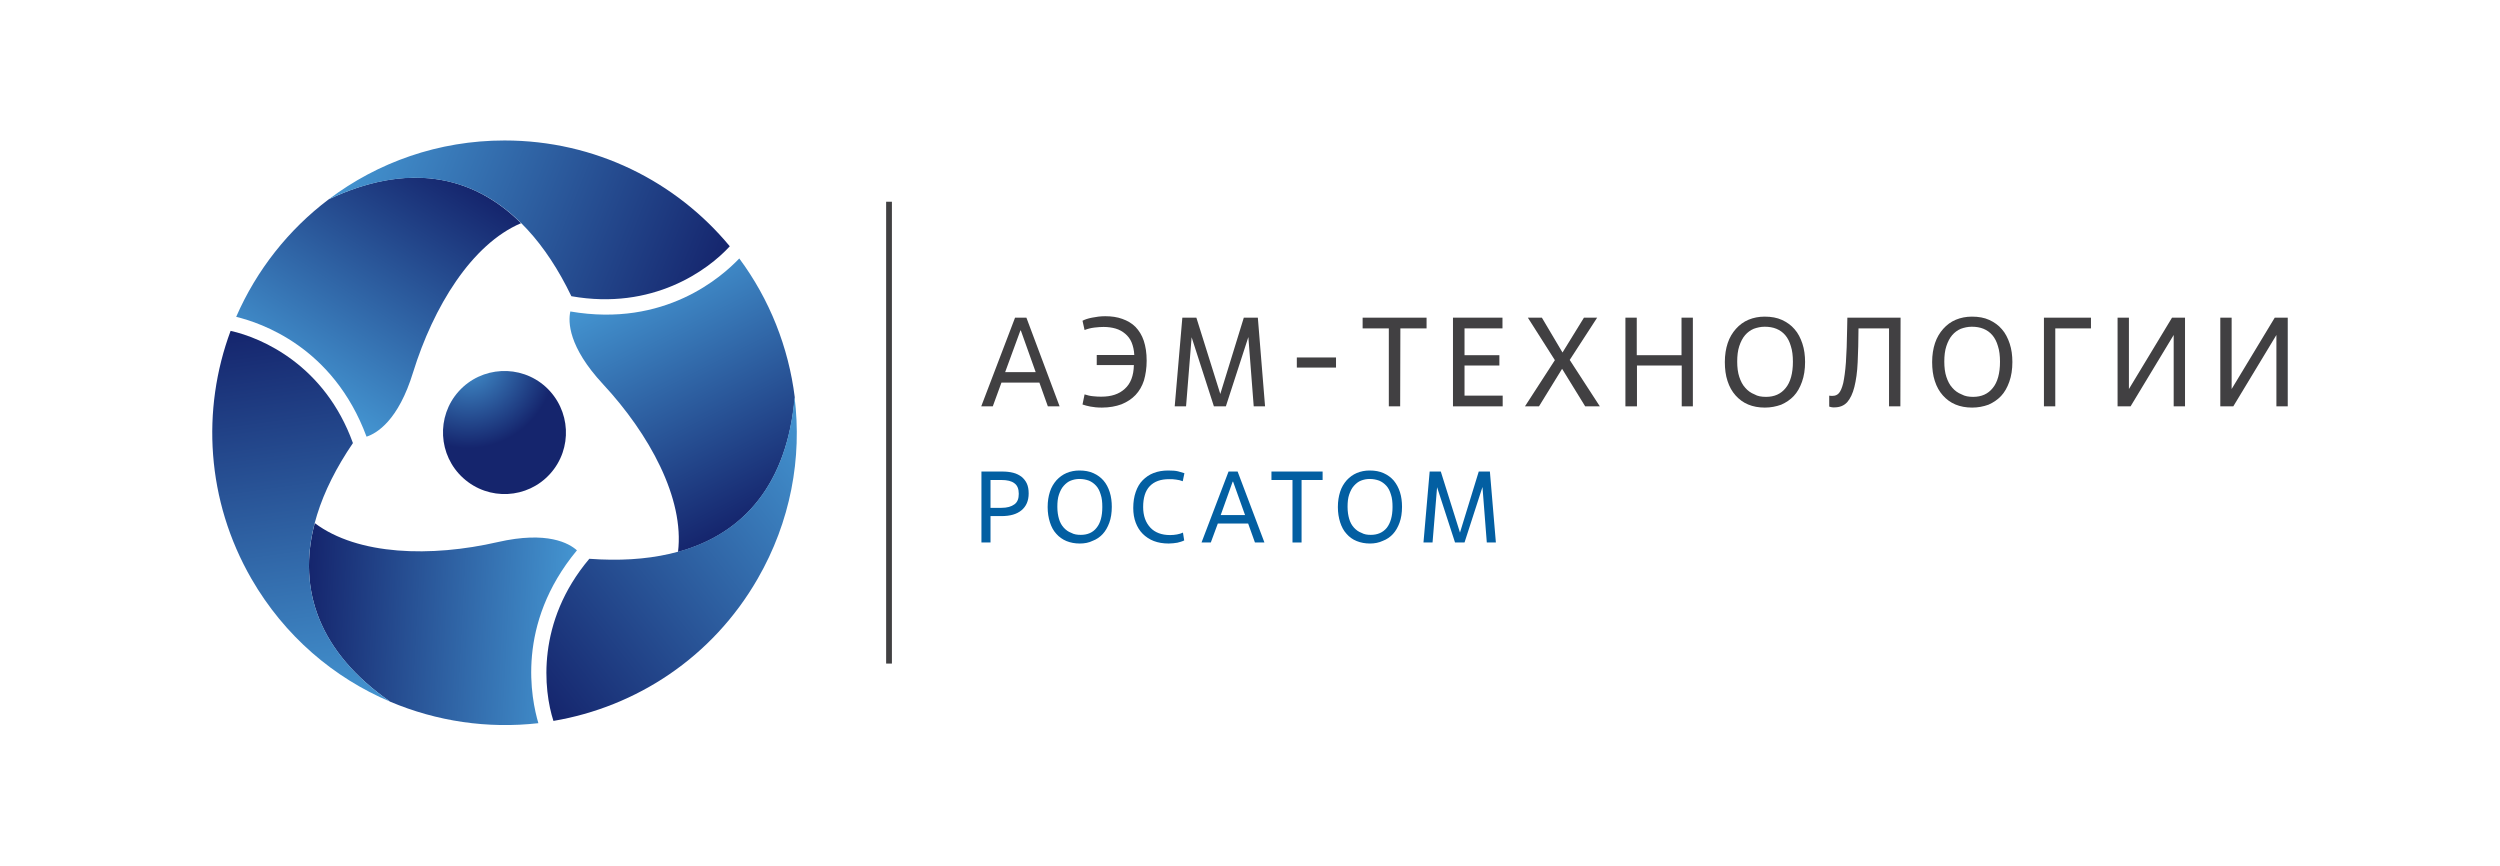 <?xml version="1.0" encoding="UTF-8"?> <svg xmlns="http://www.w3.org/2000/svg" xmlns:xlink="http://www.w3.org/1999/xlink" version="1.1" id="Layer_1" x="0px" y="0px" viewBox="0 0 1212 419.6" style="enable-background:new 0 0 1212 419.6;" xml:space="preserve"> <style type="text/css"> .st0{fill:url(#SVGID_1_);} .st1{fill:url(#SVGID_00000142868348771915997580000010627427497465959313_);} .st2{fill:url(#SVGID_00000114053856970178440380000010838673855898313112_);} .st3{fill:url(#SVGID_00000020399139474437256810000018351359378769639348_);} .st4{fill:url(#SVGID_00000132058351271290290910000016188688905066720935_);} .st5{fill:url(#SVGID_00000024714499862042670220000011957508719870167461_);} .st6{fill:url(#SVGID_00000139990975957984509690000016160852737614039215_);} .st7{fill:#414042;} .st8{fill:#035FA2;} </style> <g id="Back"> </g> <g id="Logo"> <g> <g> <radialGradient id="SVGID_1_" cx="-16013.178" cy="35832.188" r="298.268" gradientTransform="matrix(0.141 0 0 -0.141 2484.862 5227.566)" gradientUnits="userSpaceOnUse"> <stop offset="0" style="stop-color:#4495D1"></stop> <stop offset="1" style="stop-color:#15256D"></stop> </radialGradient> <path class="st0" d="M266.7,229.7c-11,12.2-29.8,13.2-42.1,2.1c-12.2-11-13.2-29.9-2.2-42.1c11-12.2,29.9-13.2,42.1-2.2 C276.8,198.7,277.7,217.5,266.7,229.7z"></path> <linearGradient id="SVGID_00000033349975721525752740000008103229428658084004_" gradientUnits="userSpaceOnUse" x1="144.104" y1="366.348" x2="214.576" y2="474.864" gradientTransform="matrix(1 0 0 -1 0 556.11)"> <stop offset="0" style="stop-color:#4495D1"></stop> <stop offset="1" style="stop-color:#15256D"></stop> </linearGradient> <path style="fill:url(#SVGID_00000033349975721525752740000008103229428658084004_);" d="M159.4,96.6c-19.5,14.7-35,34.3-44.9,57 c11.8,2.9,47,14.4,63.2,58.1c4.9-1.6,15.4-7.7,22.6-31.3c9.8-31.6,28.3-62,52.3-72.2C228.7,84.4,197.1,78.8,159.4,96.6z"></path> <linearGradient id="SVGID_00000111158629335517935220000015345796282539759285_" gradientUnits="userSpaceOnUse" x1="172.23" y1="491.413" x2="347.291" y2="420.684" gradientTransform="matrix(1 0 0 -1 0 556.11)"> <stop offset="0" style="stop-color:#4495D1"></stop> <stop offset="1" style="stop-color:#15256D"></stop> </linearGradient> <path style="fill:url(#SVGID_00000111158629335517935220000015345796282539759285_);" d="M353.8,119.4 C353.8,119.4,353.8,119.4,353.8,119.4c-26-31.4-65.2-51.3-109.2-51.3c-32,0-61.5,10.6-85.2,28.5c52.4-24.6,92.9-4.3,117.6,47 C316.4,150.6,343.2,131,353.8,119.4z"></path> <linearGradient id="SVGID_00000132793655149849680720000002398465208565856443_" gradientUnits="userSpaceOnUse" x1="1609.972" y1="634.22" x2="1680.439" y2="742.73" gradientTransform="matrix(-0.5 -0.866 -0.866 0.5 1631.753 1383.951)"> <stop offset="0" style="stop-color:#4495D1"></stop> <stop offset="1" style="stop-color:#15256D"></stop> </linearGradient> <path style="fill:url(#SVGID_00000132793655149849680720000002398465208565856443_);" d="M189.2,340.2 c22.5,9.5,47.2,13.2,71.8,10.4c-3.4-11.6-11.1-47.9,18.7-83.8c-3.8-3.4-14.3-9.5-38.4-4c-32.2,7.4-67.8,6.5-88.7-9.2 C144,286.2,154.9,316.4,189.2,340.2z"></path> <linearGradient id="SVGID_00000138569675081548637010000000360598466266443183_" gradientUnits="userSpaceOnUse" x1="1638.097" y1="759.271" x2="1813.169" y2="688.538" gradientTransform="matrix(-0.5 -0.866 -0.866 0.5 1631.753 1383.951)"> <stop offset="0" style="stop-color:#4495D1"></stop> <stop offset="1" style="stop-color:#15256D"></stop> </linearGradient> <path style="fill:url(#SVGID_00000138569675081548637010000000360598466266443183_);" d="M111.8,160.4L111.8,160.4 c-14.2,38.2-11.8,82.2,10.1,120.2c16,27.7,39.9,48,67.3,59.6c-47.5-33.1-50.2-78.3-18.1-125.4 C157.5,177.1,127.1,163.8,111.8,160.4z"></path> <linearGradient id="SVGID_00000163054849166160753120000002691106886198330761_" gradientUnits="userSpaceOnUse" x1="1109.059" y1="-769.19" x2="1179.531" y2="-660.672" gradientTransform="matrix(-0.5 0.866 0.866 0.5 1532.843 -443.11)"> <stop offset="0" style="stop-color:#4495D1"></stop> <stop offset="1" style="stop-color:#15256D"></stop> </linearGradient> <path style="fill:url(#SVGID_00000163054849166160753120000002691106886198330761_);" d="M385.3,192.6 c-3-24.2-12.2-47.5-26.9-67.3c-8.4,8.8-36,33.6-81.9,25.7c-1.1,5-1,17.1,15.8,35.2c22.5,24.2,39.6,55.5,36.4,81.4 C361.1,258.7,381.7,234.1,385.3,192.6z"></path> <linearGradient id="SVGID_00000018939484174620455340000004470443015839166142_" gradientUnits="userSpaceOnUse" x1="1137.192" y1="-644.138" x2="1312.25" y2="-714.866" gradientTransform="matrix(-0.5 0.866 0.866 0.5 1532.843 -443.11)"> <stop offset="0" style="stop-color:#4495D1"></stop> <stop offset="1" style="stop-color:#15256D"></stop> </linearGradient> <path style="fill:url(#SVGID_00000018939484174620455340000004470443015839166142_);" d="M268.3,349.5 C268.3,349.5,268.3,349.5,268.3,349.5c40.2-6.8,77.1-30.8,99-68.9c16-27.7,21.6-58.6,17.9-88.1c-4.9,57.7-42.7,82.6-99.5,78.4 C259.9,301.5,263.5,334.6,268.3,349.5z"></path> </g> <rect x="429.6" y="97.8" class="st7" width="2.8" height="223.9"></rect> <g> <path class="st7" d="M503.9,185.5h-18.4l-4.2,11.5h-5.6l16.4-43h5.5l16.1,43H508L503.9,185.5z M487.3,180.4h14.8l-7.2-20.2h-0.2 L487.3,180.4z"></path> <path class="st7" d="M531.9,172.1h18c-0.1-2.3-0.6-4.4-1.3-6.1s-1.8-3.1-3.1-4.2c-1.3-1.1-2.9-2-4.6-2.5s-3.7-0.8-5.9-0.8 c-1.2,0-2.7,0.1-4.4,0.3c-1.7,0.2-3.3,0.6-4.8,1.2l-1-4.5c1.1-0.6,2.6-1.1,4.6-1.5c2-0.4,4.1-0.7,6.4-0.7c3.1,0,5.8,0.4,8.3,1.3 s4.6,2.1,6.4,3.9c1.7,1.8,3.1,4,4,6.7s1.4,5.9,1.4,9.7c0,3.5-0.5,6.7-1.3,9.5c-0.9,2.8-2.3,5.2-4.1,7.1c-1.8,1.9-4.1,3.4-6.8,4.5 c-2.7,1-5.9,1.6-9.5,1.6c-2.2,0-4.1-0.2-5.6-0.5c-1.5-0.3-2.7-0.6-3.8-1l1-4.9c1.3,0.4,2.7,0.8,4.2,0.9c1.5,0.2,2.9,0.2,4,0.2 c4.7,0,8.5-1.2,11.3-3.8c2.8-2.5,4.3-6.3,4.4-11.5h-18V172.1L531.9,172.1z"></path> <path class="st7" d="M613.3,197h-5.5l-2.6-33.6L594.3,197h-5.8l-10.8-33.5L575,197h-5.5l3.7-43h6.8l11.6,37l11.4-37h6.8 L613.3,197z"></path> <path class="st7" d="M647.7,178.2h-19v-4.9h19V178.2z"></path> <path class="st7" d="M678.8,197h-5.5v-37.8h-12.7V154h31v5.2h-12.7L678.8,197L678.8,197z"></path> <path class="st7" d="M728.4,197h-24v-43h24v5.2H710v13h16.9v5H710v14.6h18.5V197z"></path> <path class="st7" d="M768.5,197l-11.2-18.2L746.1,197h-6.8l14.5-22.4L740.7,154h6.8l10,16.9l10.4-16.9h6.4L761,174.5l14.6,22.5 L768.5,197L768.5,197z"></path> <path class="st7" d="M820.8,197h-5.5v-19.8h-21.7V197H788v-43h5.5v18.2h21.7V154h5.5V197z"></path> <path class="st7" d="M855.6,197.6c-3,0-5.7-0.5-8.1-1.5c-2.4-1-4.4-2.5-6.1-4.4c-1.7-1.9-3-4.2-3.9-7c-0.9-2.7-1.3-5.8-1.3-9.2 c0-3.4,0.5-6.5,1.4-9.2s2.3-5,4-6.9c1.7-1.9,3.7-3.4,6.1-4.4c2.4-1,5-1.5,7.8-1.5c3.2,0,6,0.5,8.4,1.6c2.4,1.1,4.5,2.6,6.1,4.5 c1.7,1.9,2.9,4.3,3.8,7c0.9,2.7,1.3,5.7,1.3,8.9c0,3.6-0.5,6.8-1.5,9.6c-1,2.8-2.3,5.1-4,6.9c-1.7,1.8-3.8,3.2-6.1,4.2 C861,197.1,858.4,197.6,855.6,197.6z M856.2,192.4c4,0,7.2-1.4,9.5-4.3c2.3-2.8,3.5-7.1,3.5-12.7c0-2.9-0.3-5.5-1-7.6 c-0.6-2.1-1.5-3.9-2.7-5.3c-1.2-1.4-2.6-2.4-4.3-3.1c-1.7-0.7-3.6-1-5.7-1c-1.9,0-3.6,0.4-5.3,1c-1.6,0.7-3,1.7-4.2,3.1 s-2.1,3.2-2.8,5.3c-0.7,2.1-1,4.6-1,7.5c0,2.8,0.3,5.3,1,7.4c0.7,2.1,1.6,3.9,2.9,5.3c1.2,1.4,2.7,2.5,4.5,3.2 C852.1,192.1,854,192.4,856.2,192.4z"></path> <path class="st7" d="M921.3,197h-5.5v-37.8H901c0,6.1-0.2,11.6-0.4,16.4c-0.2,4.8-0.8,8.8-1.6,12c-0.8,3.2-2,5.7-3.5,7.4 c-1.6,1.7-3.6,2.5-6.3,2.5c-0.6,0-1,0-1.3-0.1c-0.3-0.1-0.7-0.1-1.1-0.3v-5.3c0.3,0.1,0.6,0.1,0.9,0.1s0.6,0,0.9,0 c1.1,0,2.1-0.4,2.9-1.3c0.8-0.9,1.5-2.5,2.1-4.9c0.5-2.4,1-5.8,1.3-10s0.5-9.8,0.6-16.7l0.1-5h25.8L921.3,197L921.3,197z"></path> <path class="st7" d="M956.1,197.6c-3,0-5.7-0.5-8.1-1.5c-2.4-1-4.4-2.5-6.1-4.4c-1.7-1.9-3-4.2-3.9-7c-0.9-2.7-1.3-5.8-1.3-9.2 c0-3.4,0.5-6.5,1.4-9.2s2.3-5,4-6.9c1.7-1.9,3.7-3.4,6.1-4.4c2.4-1,5-1.5,7.8-1.5c3.2,0,6,0.5,8.4,1.6c2.4,1.1,4.5,2.6,6.1,4.5 c1.7,1.9,2.9,4.3,3.8,7c0.9,2.7,1.3,5.7,1.3,8.9c0,3.6-0.5,6.8-1.5,9.6c-1,2.8-2.3,5.1-4,6.9c-1.7,1.8-3.8,3.2-6.1,4.2 C961.5,197.1,958.9,197.6,956.1,197.6z M956.6,192.4c4,0,7.2-1.4,9.5-4.3c2.3-2.8,3.5-7.1,3.5-12.7c0-2.9-0.3-5.5-1-7.6 c-0.6-2.1-1.5-3.9-2.7-5.3c-1.2-1.4-2.6-2.4-4.3-3.1c-1.7-0.7-3.6-1-5.7-1c-1.9,0-3.6,0.4-5.3,1c-1.6,0.7-3,1.7-4.2,3.1 s-2.1,3.2-2.8,5.3c-0.7,2.1-1,4.6-1,7.5c0,2.8,0.3,5.3,1,7.4c0.7,2.1,1.6,3.9,2.9,5.3c1.2,1.4,2.7,2.5,4.5,3.2 C952.6,192.1,954.5,192.4,956.6,192.4z"></path> <path class="st7" d="M996.4,197h-5.5v-43h22.8v5.2h-17.3L996.4,197L996.4,197z"></path> <path class="st7" d="M1059.3,197h-5.5v-34.6l-20.9,34.6h-6.3v-43h5.5v34.6L1053,154h6.3V197z"></path> <path class="st7" d="M1109.1,197h-5.5v-34.6l-20.9,34.6h-6.3v-43h5.5v34.6l20.9-34.6h6.3V197z"></path> </g> <g> <path class="st8" d="M480.2,263h-4.4v-34.4h10.1c2,0,3.7,0.2,5.3,0.6c1.6,0.4,2.9,1.1,4,1.9c1.1,0.9,2,2,2.6,3.3s0.9,2.9,0.9,4.8 c0,3.6-1.2,6.3-3.5,8.2s-5.5,2.8-9.7,2.8h-5.3L480.2,263L480.2,263z M480.2,246.2h5.3c2.8,0,4.8-0.6,6.3-1.7s2.1-2.8,2.1-5.1 c0-2.4-0.7-4.1-2.1-5.1c-1.4-1.1-3.5-1.6-6.3-1.6h-5.3V246.2z"></path> <path class="st8" d="M523.5,263.5c-2.4,0-4.5-0.4-6.5-1.2c-1.9-0.8-3.6-2-4.9-3.5c-1.4-1.5-2.4-3.4-3.1-5.6s-1.1-4.6-1.1-7.4 c0-2.8,0.4-5.2,1.1-7.4s1.8-4,3.2-5.6c1.4-1.5,3-2.7,4.9-3.5c1.9-0.8,4-1.2,6.2-1.2c2.6,0,4.8,0.4,6.8,1.3c2,0.9,3.6,2.1,4.9,3.6 s2.3,3.4,3,5.6c0.7,2.2,1,4.6,1,7.1c0,2.9-0.4,5.5-1.2,7.7c-0.8,2.2-1.9,4.1-3.2,5.5c-1.4,1.5-3,2.6-4.9,3.3 C527.9,263.1,525.8,263.5,523.5,263.5z M524,259.3c3.2,0,5.8-1.1,7.6-3.4c1.9-2.3,2.8-5.7,2.8-10.1c0-2.4-0.2-4.4-0.8-6.1 c-0.5-1.7-1.2-3.1-2.2-4.2c-1-1.1-2.1-1.9-3.5-2.5c-1.4-0.5-2.9-0.8-4.6-0.8c-1.5,0-2.9,0.3-4.2,0.8s-2.4,1.4-3.4,2.5 s-1.7,2.5-2.3,4.2c-0.6,1.7-0.8,3.7-0.8,6c0,2.3,0.3,4.2,0.8,5.9c0.5,1.7,1.3,3.1,2.3,4.2c1,1.1,2.2,2,3.6,2.5 C520.7,259.1,522.3,259.3,524,259.3z"></path> <path class="st8" d="M574.1,262c-1,0.5-2.1,0.8-3.3,1.1c-1.3,0.2-2.7,0.4-4.2,0.4c-2.7,0-5.1-0.4-7.2-1.2c-2.1-0.8-3.9-2-5.4-3.5 c-1.5-1.5-2.6-3.3-3.4-5.4c-0.8-2.1-1.2-4.5-1.2-7.1c0-2.9,0.4-5.5,1.2-7.8c0.8-2.3,1.9-4.2,3.4-5.7c1.5-1.5,3.2-2.7,5.3-3.5 c2.1-0.8,4.4-1.2,7-1.2c2,0,3.6,0.1,4.8,0.4c1.2,0.3,2.2,0.6,3.1,0.9l-0.8,3.9c-1.1-0.4-2.2-0.7-3.3-0.8 c-1.1-0.2-2.2-0.2-3.3-0.2c-4.1,0-7.2,1.1-9.4,3.4c-2.2,2.3-3.2,5.7-3.2,10.1c0,2.1,0.3,4,0.9,5.7c0.6,1.7,1.5,3.1,2.6,4.3 c1.1,1.2,2.5,2.1,4.1,2.7c1.6,0.6,3.4,0.9,5.5,0.9c1.1,0,2.2-0.1,3.3-0.3c1.1-0.2,2.1-0.5,2.9-0.9L574.1,262z"></path> <path class="st8" d="M605.1,253.8h-14.7L587,263h-4.5l13.1-34.4h4.4L613,263h-4.6L605.1,253.8z M591.8,249.7h11.8l-5.8-16.2h-0.2 L591.8,249.7z"></path> <path class="st8" d="M631,263h-4.4v-30.3h-10.2v-4.1h24.8v4.1H631L631,263L631,263z"></path> <path class="st8" d="M664.2,263.5c-2.4,0-4.5-0.4-6.5-1.2s-3.6-2-4.9-3.5c-1.4-1.5-2.4-3.4-3.1-5.6s-1.1-4.6-1.1-7.4 c0-2.8,0.4-5.2,1.1-7.4s1.8-4,3.2-5.6c1.4-1.5,3-2.7,4.9-3.5s4-1.2,6.2-1.2c2.6,0,4.8,0.4,6.8,1.3c2,0.9,3.6,2.1,4.9,3.6 c1.3,1.6,2.3,3.4,3,5.6c0.7,2.2,1,4.6,1,7.1c0,2.9-0.4,5.5-1.2,7.7c-0.8,2.2-1.9,4.1-3.2,5.5c-1.4,1.5-3,2.6-4.9,3.3 C668.5,263.1,666.4,263.5,664.2,263.5z M664.6,259.3c3.2,0,5.8-1.1,7.7-3.4c1.8-2.3,2.8-5.7,2.8-10.1c0-2.4-0.2-4.4-0.8-6.1 c-0.5-1.7-1.2-3.1-2.2-4.2c-1-1.1-2.1-1.9-3.5-2.5c-1.4-0.5-2.9-0.8-4.6-0.8c-1.5,0-2.9,0.3-4.2,0.8s-2.4,1.4-3.4,2.5 s-1.7,2.5-2.3,4.2c-0.6,1.7-0.8,3.7-0.8,6c0,2.3,0.3,4.2,0.8,5.9c0.5,1.7,1.3,3.1,2.3,4.2c1,1.1,2.2,2,3.6,2.5 C661.4,259.1,662.9,259.3,664.6,259.3z"></path> <path class="st8" d="M725.2,263h-4.4l-2.1-26.9L710,263h-4.6l-8.7-26.8l-2.2,26.8h-4.4l3-34.4h5.4l9.3,29.6l9.1-29.6h5.4 L725.2,263z"></path> </g> </g> </g> </svg> 